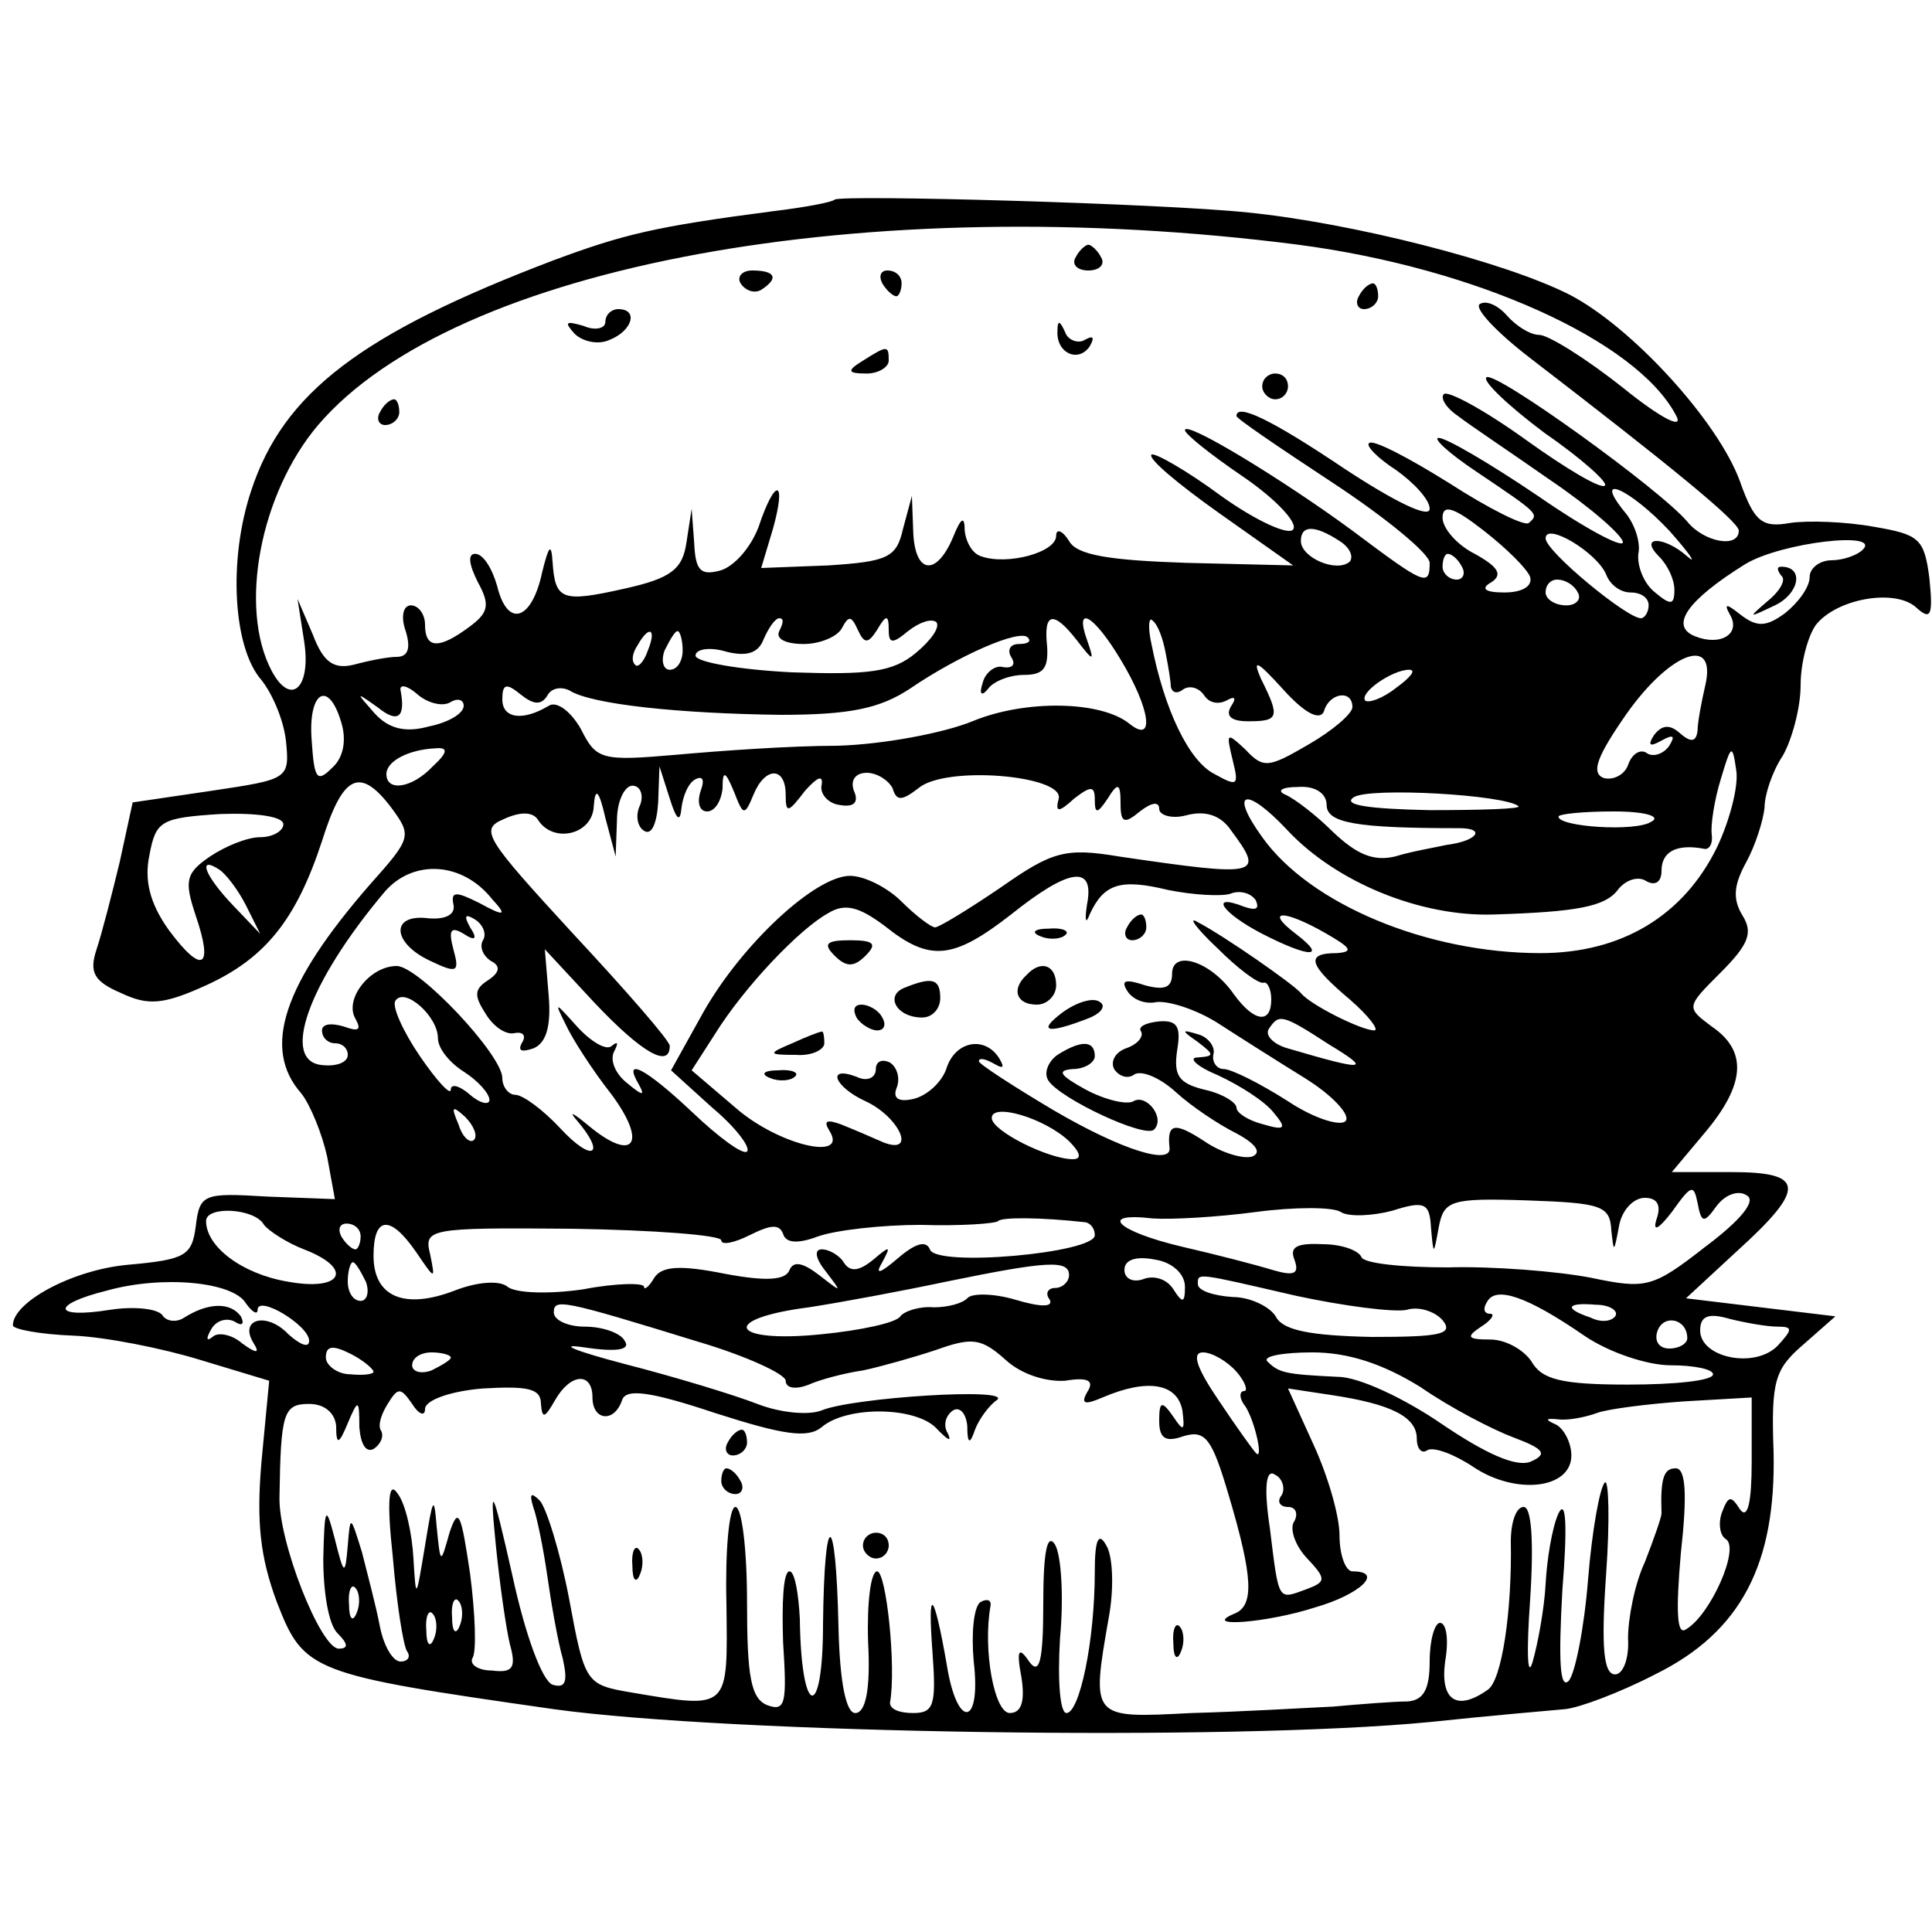 <?xml version="1.0" standalone="no"?>
<!DOCTYPE svg PUBLIC "-//W3C//DTD SVG 20010904//EN"
 "http://www.w3.org/TR/2001/REC-SVG-20010904/DTD/svg10.dtd">
<svg version="1.0" xmlns="http://www.w3.org/2000/svg"
 width="150pt" height="150pt" viewBox="0 0 150 150"
 preserveAspectRatio="xMidYMid meet">
<g transform="translate(0,150) scale(0.1,-0.1)"
fill="#000000" stroke="none">
<path d="M648 1345 c-2 -2 -23 -6 -48 -9 -92 -12 -116 -18 -170 -38 -150 -57
-210 -103 -235 -179 -18 -54 -14 -122 8 -147 8 -10 17 -30 19 -47 3 -30 2 -30
-58 -39 l-61 -9 -10 -46 c-6 -25 -14 -56 -18 -68 -6 -18 -2 -25 19 -34 21 -10
33 -9 66 6 46 21 70 51 90 112 16 51 29 58 53 27 17 -23 17 -24 -16 -61 -67
-77 -84 -127 -53 -162 7 -9 16 -31 20 -49 l6 -33 -53 2 c-49 3 -52 2 -55 -23
-3 -23 -8 -26 -53 -30 -43 -4 -89 -29 -89 -47 0 -3 21 -7 47 -8 25 -1 70 -10
99 -19 l53 -16 -6 -63 c-4 -47 -1 -74 12 -109 21 -54 26 -56 215 -83 137 -19
525 -25 680 -10 47 5 94 9 105 10 11 1 43 13 70 27 67 33 94 86 92 173 -2 55
1 64 23 83 l25 22 -58 7 -58 7 40 37 c54 49 52 61 -5 61 l-46 0 26 31 c31 37
33 63 5 82 -20 15 -20 15 7 42 22 22 25 31 17 44 -8 13 -7 24 3 42 7 13 13 32
14 42 0 10 6 28 14 40 7 12 14 37 14 55 0 18 6 39 12 47 16 20 60 28 77 14 12
-11 14 -8 11 22 -4 31 -8 34 -43 40 -22 4 -51 5 -65 3 -22 -4 -28 1 -39 32
-17 47 -84 120 -132 145 -51 26 -170 56 -250 64 -66 7 -316 14 -321 10z m360
-35 c137 -18 262 -74 293 -132 7 -12 -10 -4 -41 21 -29 23 -58 41 -65 41 -7 0
-18 7 -25 15 -7 8 -16 12 -21 9 -5 -3 13 -22 39 -42 108 -83 162 -127 162
-134 0 -14 -27 -9 -40 7 -21 25 -150 118 -156 112 -3 -3 17 -22 45 -43 29 -20
50 -39 47 -41 -3 -3 -30 13 -62 36 -32 23 -60 38 -63 35 -3 -3 2 -11 11 -17 9
-7 42 -29 72 -50 31 -21 56 -43 56 -48 0 -5 -30 11 -66 36 -37 25 -71 45 -77
45 -5 0 8 -12 29 -26 49 -33 49 -33 41 -40 -3 -3 -31 11 -62 31 -32 20 -59 34
-62 31 -3 -2 7 -12 21 -21 14 -10 26 -23 26 -30 0 -8 -28 6 -66 31 -58 39 -84
51 -84 41 0 -2 34 -25 75 -52 41 -27 75 -55 75 -62 0 -19 -4 -17 -60 25 -53
39 -130 86 -130 78 0 -3 20 -19 45 -36 25 -17 43 -36 39 -41 -3 -5 -28 6 -56
26 -27 20 -52 34 -54 32 -3 -3 21 -23 52 -45 l58 -41 -83 2 c-60 2 -85 6 -91
17 -5 8 -10 10 -10 4 0 -13 -38 -23 -58 -16 -7 2 -12 11 -13 20 0 12 -3 10 -9
-5 -13 -31 -30 -29 -31 5 l-1 27 -7 -26 c-5 -22 -12 -25 -58 -28 l-52 -2 9 30
c11 39 2 41 -11 2 -6 -16 -19 -31 -30 -34 -15 -4 -19 0 -20 21 l-2 27 -4 -26
c-3 -21 -12 -28 -48 -36 -49 -11 -54 -9 -56 21 -1 15 -3 12 -8 -8 -8 -38 -27
-44 -35 -11 -4 14 -11 25 -17 25 -6 0 -5 -8 2 -22 10 -18 8 -24 -7 -35 -23
-17 -34 -17 -34 2 0 8 -5 15 -11 15 -6 0 -8 -9 -4 -20 4 -13 2 -20 -7 -20 -7
0 -22 -3 -33 -6 -16 -4 -24 2 -32 23 l-12 28 5 -32 c6 -37 -10 -52 -25 -24
-26 49 -9 138 36 191 106 124 426 183 761 140z m288 -222 c16 -18 22 -27 14
-20 -18 16 -38 16 -22 0 7 -7 12 -18 12 -26 0 -12 -3 -12 -15 -2 -9 7 -14 21
-13 30 2 9 -3 24 -11 33 -25 31 5 17 35 -15z m-108 -36 c2 -7 -6 -12 -20 -12
-15 0 -19 3 -10 8 9 6 5 12 -13 22 -14 7 -25 20 -25 28 0 11 9 8 32 -10 18
-14 34 -30 36 -36z m-148 28 c8 -5 11 -12 8 -16 -10 -9 -38 3 -38 16 0 12 10
13 30 0z m207 -26 c3 -8 11 -14 19 -14 8 0 14 -4 14 -10 0 -5 -3 -10 -6 -10
-11 0 -74 52 -74 62 0 13 40 -11 47 -28z m199 19 c-4 -4 -15 -8 -24 -8 -9 0
-17 -6 -17 -13 0 -8 -9 -20 -19 -28 -15 -11 -22 -11 -35 -1 -10 8 -13 9 -8 0
9 -15 -7 -25 -27 -17 -20 8 -6 28 39 56 28 17 107 26 91 11z m-311 -13 c3 -5
1 -10 -4 -10 -6 0 -11 5 -11 10 0 6 2 10 4 10 3 0 8 -4 11 -10z m90 -20 c3 -5
-1 -10 -9 -10 -9 0 -16 5 -16 10 0 6 4 10 9 10 6 0 13 -4 16 -10z m-620 -30
c-3 -6 5 -10 19 -10 13 0 27 6 30 13 5 9 7 9 12 -2 5 -11 8 -11 15 0 7 12 9
12 9 0 0 -11 3 -11 15 -1 9 7 18 10 22 7 3 -4 -4 -14 -16 -24 -18 -15 -37 -17
-96 -15 -41 2 -75 8 -75 13 0 5 11 7 24 3 16 -4 25 -1 29 10 4 9 9 16 12 16 4
0 3 -4 0 -10z m231 -7 c13 -17 14 -17 8 0 -10 28 5 20 26 -15 23 -38 27 -66 7
-50 -22 18 -81 19 -122 2 -22 -9 -69 -18 -105 -19 -36 0 -92 -4 -125 -7 -58
-5 -62 -4 -74 20 -8 14 -19 22 -25 18 -20 -12 -36 -10 -36 5 0 12 3 13 14 4
10 -8 16 -9 21 -1 3 6 11 7 17 4 17 -11 86 -18 164 -19 54 0 77 5 100 20 38
26 86 47 92 40 3 -3 0 -5 -7 -5 -7 0 -9 -5 -6 -10 4 -6 1 -9 -6 -8 -6 2 -14
-4 -16 -12 -3 -9 -1 -11 4 -5 4 6 17 11 28 11 15 0 19 5 18 22 -3 27 5 28 23
5z m69 -10 c2 -10 4 -22 4 -26 1 -5 5 -6 10 -2 5 3 12 1 16 -5 4 -6 11 -7 17
-4 7 4 8 2 4 -4 -5 -8 0 -12 13 -12 24 0 25 3 10 33 -7 16 -3 14 17 -8 17 -19
29 -25 32 -17 4 14 22 17 22 3 0 -5 -15 -18 -34 -29 -31 -18 -35 -19 -49 -4
-15 14 -15 13 -10 -8 5 -20 4 -21 -14 -11 -20 10 -39 50 -49 101 -3 13 -2 22
1 18 4 -3 8 -14 10 -25z m-402 2 c-3 -9 -8 -14 -10 -11 -3 3 -2 9 2 15 9 16
15 13 8 -4z m27 0 c0 -8 -4 -15 -10 -15 -5 0 -7 7 -4 15 4 8 8 15 10 15 2 0 4
-7 4 -15z m794 -27 c-3 -13 -6 -29 -6 -35 -1 -9 -5 -10 -14 -2 -8 7 -14 6 -20
-2 -5 -8 -3 -9 6 -4 9 5 11 4 6 -4 -4 -6 -12 -9 -17 -6 -5 4 -12 0 -15 -9 -3
-8 -12 -12 -19 -10 -10 4 -5 17 18 50 34 48 70 61 61 22z m-240 -2 c-10 -8
-21 -12 -24 -10 -5 6 21 24 34 24 6 0 1 -6 -10 -14z m-734 -11 c5 3 10 2 10
-3 0 -6 -12 -13 -27 -16 -18 -5 -31 -2 -42 10 -15 17 -15 17 2 5 16 -13 22 -8
18 13 -1 5 5 4 13 -3 8 -7 20 -10 26 -6z m-85 -16 c4 -13 2 -27 -7 -35 -12
-12 -14 -9 -16 21 -3 38 13 48 23 14z m71 -34 c-16 -17 -36 -20 -36 -6 0 10
17 19 38 20 10 1 10 -3 -2 -14z m997 -63 c-26 -53 -74 -82 -137 -82 -88 0
-179 38 -216 90 -26 36 -13 40 19 6 38 -41 104 -68 161 -66 64 2 86 6 96 19 6
8 16 11 22 7 7 -4 12 -1 12 8 0 15 12 21 33 17 4 -1 7 4 6 11 -1 7 2 27 7 43
8 27 9 28 12 7 2 -12 -5 -39 -15 -60z m-804 30 c1 9 5 20 11 23 6 3 7 -1 4 -9
-3 -9 -1 -16 5 -16 6 0 11 8 12 18 0 14 2 14 9 -3 7 -18 8 -19 15 -2 9 22 25
22 25 0 0 -15 2 -14 15 3 9 10 14 13 13 5 -2 -7 5 -15 14 -16 11 -2 15 2 11
11 -3 8 1 14 10 14 8 0 17 -6 20 -12 3 -10 7 -10 20 0 21 18 113 10 109 -8 -3
-11 0 -11 12 0 13 10 16 10 16 -1 0 -11 2 -11 10 1 8 13 10 12 10 -4 0 -15 3
-16 15 -6 9 7 15 8 15 2 0 -5 10 -8 21 -5 15 4 27 0 35 -12 26 -35 22 -36 -87
-20 -42 7 -52 4 -92 -24 -25 -17 -48 -31 -51 -31 -3 0 -15 9 -26 20 -11 11
-29 20 -40 20 -27 0 -84 -53 -114 -106 l-25 -45 32 -29 c18 -15 30 -31 27 -34
-3 -3 -22 11 -42 30 -37 35 -55 44 -42 22 5 -9 3 -9 -9 1 -9 7 -14 18 -10 25
3 6 3 8 -2 4 -4 -4 -16 3 -27 15 -17 19 -18 20 -9 2 5 -11 21 -36 36 -55 28
-38 17 -53 -18 -24 -12 10 -16 12 -9 4 23 -27 12 -33 -13 -6 -13 14 -29 26
-35 26 -5 0 -10 6 -10 13 0 18 -65 87 -82 87 -21 0 -41 -26 -32 -41 5 -9 2
-10 -9 -6 -10 3 -17 2 -17 -3 0 -6 5 -10 10 -10 6 0 10 -4 10 -9 0 -6 -9 -9
-19 -8 -34 2 -12 64 48 135 22 25 60 23 83 -6 12 -13 10 -14 -10 -3 -18 9 -22
9 -20 -1 2 -8 -6 -12 -19 -11 -30 4 -29 -19 1 -33 21 -10 23 -9 18 9 -4 15 -2
18 8 12 9 -6 11 -4 5 5 -5 9 -4 11 4 6 6 -4 9 -11 6 -16 -3 -5 0 -12 6 -16 8
-4 7 -9 -2 -15 -11 -7 -11 -12 -2 -26 6 -10 16 -17 23 -15 6 1 9 -2 5 -8 -3
-6 0 -7 9 -4 10 4 14 17 12 41 l-3 36 39 -42 c36 -38 58 -51 58 -33 0 4 -34
43 -75 87 -68 74 -73 81 -54 89 13 6 23 6 27 -1 12 -18 42 -11 43 11 1 15 4
13 9 -9 l8 -30 1 28 c0 15 6 27 12 27 6 0 9 -7 6 -15 -4 -8 -2 -17 3 -20 6 -4
10 6 11 22 l1 28 8 -25 c5 -16 8 -19 9 -8z m501 3 c0 -14 23 -18 103 -18 21 0
14 -10 -10 -13 -9 -2 -27 -5 -40 -9 -17 -4 -30 2 -48 19 -13 13 -30 26 -37 29
-7 3 -3 6 10 6 13 1 22 -5 22 -14z m149 -1 c2 -2 -29 -3 -69 -3 -48 1 -68 4
-59 10 12 8 118 2 128 -7z m-959 -14 c0 -5 -8 -10 -18 -10 -10 0 -27 -7 -39
-15 -19 -13 -20 -19 -11 -46 14 -41 5 -46 -21 -11 -15 21 -19 39 -15 58 5 27
9 29 55 32 29 1 49 -2 49 -8z m1062 2 c-12 -8 -72 -4 -72 4 0 2 19 4 43 4 25
0 37 -4 29 -8z m-1091 -65 l11 -22 -21 22 c-22 23 -28 39 -11 28 5 -3 15 -16
21 -28z m653 1 c-2 -13 -1 -16 2 -8 11 24 24 28 61 19 20 -4 41 -5 48 -3 7 3
16 1 20 -5 3 -7 0 -8 -9 -5 -28 11 -17 -5 14 -21 37 -19 51 -19 26 0 -25 19
-9 19 24 0 19 -11 21 -14 8 -15 -25 0 -22 -9 10 -36 15 -13 23 -24 19 -24 -10
0 -50 20 -57 29 -6 7 -59 44 -80 55 -8 5 -2 -4 15 -20 16 -16 32 -28 36 -27 3
1 6 -5 6 -13 0 -19 -13 -18 -29 4 -18 26 -48 35 -48 16 0 -11 -6 -13 -21 -9
-15 5 -19 4 -14 -4 4 -7 14 -11 23 -9 10 1 31 -6 47 -16 17 -11 47 -30 68 -43
21 -13 35 -28 32 -33 -3 -5 -24 1 -45 15 -22 14 -44 25 -50 25 -5 0 -9 5 -8
11 2 6 -4 14 -12 16 -13 4 -13 3 0 -6 13 -10 13 -11 0 -12 -8 0 -1 -7 16 -14
17 -8 36 -20 43 -29 10 -12 9 -14 -8 -9 -12 3 -21 9 -21 13 0 4 -11 11 -25 14
-20 5 -24 11 -21 31 3 18 0 23 -14 22 -10 -1 -17 -4 -14 -8 2 -4 -3 -10 -12
-13 -8 -3 -12 -10 -9 -16 4 -6 11 -8 16 -4 6 3 20 -3 32 -14 12 -11 33 -25 47
-32 15 -8 20 -15 12 -18 -7 -2 -24 3 -37 12 -23 15 -29 14 -27 -5 2 -14 -37
-2 -90 29 -32 19 -58 36 -58 38 0 3 5 2 12 -2 7 -4 8 -3 4 4 -11 18 -34 14
-41 -7 -3 -10 -14 -21 -25 -24 -12 -3 -17 0 -14 8 3 7 1 16 -5 20 -6 3 -11 1
-11 -5 0 -7 -7 -10 -15 -6 -24 9 -17 -8 7 -19 26 -12 40 -42 14 -32 -9 4 -23
10 -33 14 -11 4 -14 3 -9 -5 15 -24 -40 -11 -73 18 l-34 29 18 28 c23 37 66
82 88 94 13 8 24 5 44 -10 35 -28 53 -26 98 9 45 36 65 39 59 8z m-504 -104
c0 -8 9 -19 20 -26 11 -7 20 -17 20 -22 0 -4 -7 -3 -15 4 -8 7 -15 9 -15 4 0
-5 -11 7 -24 26 -13 19 -22 39 -19 43 7 11 33 -12 33 -29z m692 -5 c33 -20 29
-21 -32 -3 -11 3 -18 10 -15 15 8 12 10 12 47 -12z m-664 -74 c-3 -3 -9 2 -12
12 -6 14 -5 15 5 6 7 -7 10 -15 7 -18z m462 -1 c9 -9 10 -14 3 -14 -19 0 -63
22 -63 32 0 12 41 0 60 -18z m503 -50 c7 9 17 12 23 8 8 -4 -4 -19 -32 -40
-41 -32 -46 -33 -89 -24 -26 5 -76 9 -111 8 -35 0 -65 3 -67 8 -2 5 -15 10
-30 10 -20 1 -26 -2 -22 -12 4 -11 0 -13 -17 -8 -13 4 -44 12 -70 18 -51 12
-66 27 -23 22 14 -1 50 1 80 5 30 4 60 4 66 0 6 -4 25 -3 40 1 25 8 29 6 30
-13 2 -22 2 -22 6 0 4 21 9 23 69 21 57 -2 64 -4 65 -23 2 -18 2 -18 6 3 2 12
11 22 20 22 10 0 13 -6 9 -17 -3 -10 2 -7 12 6 15 21 17 22 20 7 3 -16 5 -16
15 -2z m-1128 -15 c4 -5 18 -14 31 -19 39 -15 30 -33 -13 -25 -35 6 -63 27
-63 47 0 12 38 10 45 -3z m638 2 c4 -1 7 -5 7 -10 0 -14 -124 -25 -128 -11 -3
7 -11 5 -25 -7 -14 -12 -18 -13 -12 -3 7 13 6 13 -7 2 -11 -9 -18 -10 -23 -2
-3 5 -11 10 -17 10 -6 0 -5 -7 3 -17 13 -17 13 -17 -5 -3 -13 10 -20 11 -23 4
-3 -8 -18 -9 -50 -3 -35 7 -49 6 -55 -3 -4 -7 -8 -10 -8 -7 0 3 -21 3 -47 -2
-27 -4 -53 -3 -59 2 -6 5 -23 4 -41 -3 -39 -15 -63 -5 -63 27 0 31 13 32 33 3
15 -22 15 -22 11 -2 -5 20 -2 21 110 20 64 -1 116 -5 116 -9 0 -4 10 -2 22 4
16 8 23 9 26 1 2 -7 11 -8 27 -2 14 5 50 9 80 9 31 -1 58 1 60 3 3 3 32 3 68
-1z m-563 -11 c0 -5 -2 -10 -4 -10 -3 0 -8 5 -11 10 -3 6 -1 10 4 10 6 0 11
-4 11 -10z m640 -39 c0 -13 -2 -13 -9 -2 -5 8 -15 11 -23 8 -8 -3 -15 0 -15 7
0 8 9 11 24 8 13 -2 23 -11 23 -21z m-636 4 c3 -8 1 -15 -4 -15 -6 0 -10 7
-10 15 0 8 2 15 4 15 2 0 6 -7 10 -15z m546 5 c0 -5 -5 -10 -11 -10 -5 0 -8
-4 -4 -9 3 -6 -7 -6 -27 0 -17 5 -34 5 -37 1 -4 -4 -15 -7 -26 -7 -11 1 -23
-3 -26 -7 -3 -5 -31 -11 -62 -14 -70 -7 -79 12 -9 21 26 4 74 13 107 20 78 16
95 17 95 5z m-639 -22 c5 -7 9 -9 9 -5 0 12 40 -12 40 -24 0 -6 -7 -3 -16 5
-17 18 -39 12 -27 -7 5 -8 2 -8 -9 0 -8 7 -19 9 -23 5 -5 -4 -5 -1 -1 6 4 7
12 9 18 6 6 -4 8 -2 5 4 -8 11 -25 11 -44 -1 -6 -4 -14 -3 -17 2 -4 5 -22 7
-41 4 -44 -7 -46 4 -2 15 43 12 98 7 108 -10z m815 6 c37 -8 76 -13 86 -11 9
3 22 -1 28 -8 9 -11 -2 -13 -55 -13 -47 1 -68 5 -74 15 -4 8 -20 16 -34 16
-15 1 -27 5 -27 10 0 9 -2 9 76 -9z m224 -31 c19 -13 49 -23 67 -23 18 0 33
-3 33 -7 0 -5 -30 -8 -66 -8 -52 0 -67 4 -75 18 -6 9 -20 17 -32 17 -18 0 -19
2 -7 10 8 5 11 10 7 10 -5 0 -6 4 -2 10 7 11 30 4 75 -27z m-687 -5 c37 -11
67 -25 67 -30 0 -6 8 -7 18 -3 9 4 28 9 42 11 14 3 39 10 57 16 28 10 35 9 54
-8 12 -11 31 -17 46 -16 18 3 23 0 17 -9 -5 -9 -2 -10 12 -4 35 15 58 11 62
-10 2 -16 1 -17 -7 -5 -9 13 -11 12 -11 -3 0 -14 5 -17 19 -12 17 5 22 -2 35
-46 19 -64 20 -86 4 -92 -26 -11 26 -7 63 5 35 10 54 28 29 28 -5 0 -10 12
-10 28 0 15 -9 46 -20 70 l-20 44 33 -5 c47 -7 67 -17 67 -34 0 -8 4 -12 8 -9
5 3 21 -3 36 -13 33 -22 76 -17 76 9 0 10 -6 21 -12 24 -9 4 -8 5 2 4 8 -1 22
2 30 5 8 3 39 7 68 9 l52 3 0 -50 c0 -31 -3 -45 -9 -37 -7 11 -9 11 -14 -2 -3
-8 -2 -18 3 -21 11 -7 -12 -59 -31 -70 -7 -5 -8 13 -4 59 5 45 4 66 -4 66 -9
0 -12 -7 -11 -35 0 -3 -6 -20 -13 -38 -8 -17 -13 -44 -13 -59 1 -16 -4 -28
-10 -28 -9 0 -11 21 -7 78 3 42 2 74 -1 71 -4 -4 -10 -38 -13 -75 -3 -38 -10
-73 -15 -79 -7 -7 -8 16 -5 70 4 50 3 72 -3 60 -5 -11 -9 -36 -10 -55 -1 -19
-6 -46 -10 -60 -4 -14 -5 6 -2 48 3 46 1 72 -5 72 -6 0 -10 -12 -10 -27 1 -54
-7 -108 -18 -115 -24 -17 -37 -8 -33 22 3 17 1 30 -4 30 -4 0 -8 -13 -8 -30 0
-22 -5 -30 -17 -31 -10 0 -36 -2 -58 -4 -22 -1 -71 -4 -110 -5 -78 -4 -78 -5
-64 75 4 22 3 47 -2 55 -6 11 -9 5 -9 -20 0 -55 -12 -110 -22 -110 -5 0 -7 25
-5 58 3 32 1 65 -4 73 -6 9 -9 -6 -9 -46 0 -45 -3 -56 -11 -45 -8 12 -10 9 -6
-12 3 -19 0 -28 -9 -28 -12 0 -21 49 -15 83 1 5 -3 6 -8 3 -5 -4 -7 -24 -5
-46 6 -51 -13 -53 -21 -2 -10 57 -15 62 -11 9 3 -41 1 -47 -15 -47 -11 0 -18
3 -18 8 5 28 -3 102 -10 102 -5 0 -8 -25 -7 -55 2 -37 -2 -55 -10 -55 -7 0
-12 23 -13 67 -2 92 -11 93 -12 2 0 -76 -17 -73 -18 4 -1 20 -4 37 -8 37 -5 0
-6 -25 -5 -55 3 -47 2 -54 -12 -49 -13 5 -16 22 -16 80 0 41 -4 74 -9 74 -5 0
-8 -34 -7 -75 1 -83 3 -82 -74 -69 -35 6 -36 7 -48 72 -7 37 -18 72 -23 77 -7
7 -8 5 -5 -5 3 -8 8 -33 11 -54 3 -21 8 -50 12 -64 4 -18 2 -23 -8 -20 -8 3
-21 38 -31 84 -16 71 -18 74 -13 24 3 -30 8 -65 11 -77 5 -18 2 -22 -14 -20
-11 0 -18 5 -15 10 3 5 2 34 -2 65 -7 47 -9 53 -16 32 -7 -25 -7 -25 -10 5 -2
25 -3 22 -9 -15 -7 -42 -7 -43 -9 -10 -1 19 -6 42 -12 50 -7 11 -9 -3 -4 -49
3 -36 8 -68 11 -73 3 -4 1 -8 -5 -8 -6 0 -13 12 -16 27 -3 16 -10 42 -14 58
-9 29 -9 29 -11 5 -2 -24 -3 -23 -10 5 -7 27 -8 26 -9 -15 0 -26 4 -51 11 -58
8 -8 9 -12 1 -12 -14 0 -47 83 -46 118 1 65 3 72 23 72 12 0 20 -7 21 -17 0
-15 2 -15 9 2 8 19 9 19 9 -3 1 -13 5 -20 11 -17 6 4 8 10 6 14 -3 4 0 13 5
21 8 13 10 13 19 0 5 -8 10 -10 10 -4 0 7 20 14 45 16 35 2 45 0 45 -12 1 -12
3 -11 11 3 12 21 29 22 29 2 0 -18 17 -20 23 -2 3 9 21 7 72 -10 53 -17 72
-20 83 -11 20 17 75 16 90 -2 8 -8 11 -10 8 -3 -4 6 -2 14 4 18 5 3 10 -2 11
-12 0 -14 2 -15 6 -3 3 8 11 19 17 23 13 10 -112 2 -136 -8 -10 -4 -32 -2 -50
5 -18 7 -64 21 -103 31 -38 10 -53 16 -32 13 26 -4 37 -2 32 5 -3 6 -17 11
-31 11 -13 0 -24 5 -24 11 0 11 6 10 113 -23z m711 20 c-3 -4 -11 -5 -19 -1
-21 7 -19 12 4 10 11 0 18 -5 15 -9z m56 -17 c0 -4 -6 -8 -14 -8 -8 0 -12 6
-9 14 5 13 23 9 23 -6z m70 9 c12 0 12 -2 0 -15 -18 -18 -60 -9 -60 12 0 11 6
14 23 9 12 -3 29 -6 37 -6z m-1090 -35 c0 -2 -8 -3 -18 -2 -10 0 -19 7 -19 13
0 9 5 10 19 3 10 -5 18 -12 18 -14z m60 11 c0 -2 -7 -6 -15 -10 -8 -3 -15 -1
-15 4 0 6 7 10 15 10 8 0 15 -2 15 -4z m610 -11 c7 -8 9 -15 6 -15 -4 0 -4 -6
1 -12 8 -13 14 -43 8 -36 -2 2 -15 20 -29 41 -17 25 -21 37 -12 37 7 0 19 -7
26 -15z m143 -12 c23 -16 56 -33 72 -39 24 -9 27 -13 13 -19 -11 -4 -34 6 -68
29 -29 20 -65 37 -81 37 -41 2 -46 3 -55 12 -4 4 12 7 35 7 28 0 55 -9 84 -27z
m-108 -84 c-4 -5 -1 -9 5 -9 6 0 8 -5 5 -11 -4 -5 0 -18 9 -28 16 -17 16 -19
0 -25 -22 -8 -21 -10 -28 47 -5 33 -3 47 4 42 6 -3 8 -11 5 -16z m-718 -91
c-3 -8 -6 -5 -6 6 -1 11 2 17 5 13 3 -3 4 -12 1 -19z m80 -10 c-3 -8 -6 -5 -6
6 -1 11 2 17 5 13 3 -3 4 -12 1 -19z m-20 -10 c-3 -8 -6 -5 -6 6 -1 11 2 17 5
13 3 -3 4 -12 1 -19z"/>
<path d="M835 1300 c-3 -5 1 -10 10 -10 9 0 13 5 10 10 -3 6 -8 10 -10 10 -2
0 -7 -4 -10 -10z"/>
<path d="M575 1280 c4 -6 11 -8 16 -5 14 9 11 15 -7 15 -8 0 -12 -5 -9 -10z"/>
<path d="M685 1280 c3 -5 8 -10 11 -10 2 0 4 5 4 10 0 6 -5 10 -11 10 -5 0 -7
-4 -4 -10z"/>
<path d="M1055 1270 c-3 -5 -1 -10 4 -10 6 0 11 5 11 10 0 6 -2 10 -4 10 -3 0
-8 -4 -11 -10z"/>
<path d="M470 1250 c0 -5 -8 -7 -17 -3 -14 4 -15 3 -7 -6 6 -6 18 -9 27 -5 18
7 23 24 7 24 -5 0 -10 -4 -10 -10z"/>
<path d="M821 1243 c-1 -17 16 -25 25 -12 4 7 3 9 -4 5 -5 -3 -13 0 -15 6 -4
9 -6 10 -6 1z"/>
<path d="M670 1220 c-13 -8 -12 -10 3 -10 9 0 17 5 17 10 0 12 -1 12 -20 0z"/>
<path d="M980 1200 c0 -5 5 -10 10 -10 6 0 10 5 10 10 0 6 -4 10 -10 10 -5 0
-10 -4 -10 -10z"/>
<path d="M295 1180 c-3 -5 -1 -10 4 -10 6 0 11 5 11 10 0 6 -2 10 -4 10 -3 0
-8 -4 -11 -10z"/>
<path d="M1383 1053 c4 -3 -1 -12 -11 -20 -15 -13 -15 -13 6 -3 19 9 23 30 5
30 -4 0 -3 -3 0 -7z"/>
<path d="M875 780 c-3 -5 -1 -10 4 -10 6 0 11 5 11 10 0 6 -2 10 -4 10 -3 0
-8 -4 -11 -10z"/>
<path d="M808 773 c7 -3 16 -2 19 1 4 3 -2 6 -13 5 -11 0 -14 -3 -6 -6z"/>
<path d="M648 758 c9 -9 15 -9 24 0 9 9 7 12 -12 12 -19 0 -21 -3 -12 -12z"/>
<path d="M797 743 c-12 -11 -8 -23 8 -23 8 0 15 7 15 15 0 16 -12 20 -23 8z"/>
<path d="M702 733 c-15 -6 -6 -23 14 -23 8 0 14 7 14 15 0 15 -6 17 -28 8z"/>
<path d="M825 714 c-20 -15 -12 -17 19 -5 11 4 15 10 10 13 -5 4 -18 0 -29 -8z"/>
<path d="M665 710 c3 -5 11 -10 16 -10 6 0 7 5 4 10 -3 6 -11 10 -16 10 -6 0
-7 -4 -4 -10z"/>
<path d="M615 690 c-19 -8 -19 -9 3 -9 12 -1 22 4 22 9 0 6 -1 10 -2 9 -2 0
-12 -4 -23 -9z"/>
<path d="M821 681 c-7 -5 -11 -14 -7 -20 9 -14 75 -45 82 -38 9 9 -6 28 -16
22 -5 -3 -22 1 -37 9 -20 11 -23 15 -10 16 9 0 17 5 17 10 0 12 -10 13 -29 1z"/>
<path d="M598 663 c7 -3 16 -2 19 1 4 3 -2 6 -13 5 -11 0 -14 -3 -6 -6z"/>
<path d="M565 380 c-3 -5 -1 -10 4 -10 6 0 11 5 11 10 0 6 -2 10 -4 10 -3 0
-8 -4 -11 -10z"/>
<path d="M560 350 c0 -5 5 -10 11 -10 5 0 7 5 4 10 -3 6 -8 10 -11 10 -2 0 -4
-4 -4 -10z"/>
<path d="M670 300 c0 -5 5 -10 10 -10 6 0 10 5 10 10 0 6 -4 10 -10 10 -5 0
-10 -4 -10 -10z"/>
<path d="M491 284 c0 -11 3 -14 6 -6 3 7 2 16 -1 19 -3 4 -6 -2 -5 -13z"/>
<path d="M911 224 c0 -11 3 -14 6 -6 3 7 2 16 -1 19 -3 4 -6 -2 -5 -13z"/>
</g>
</svg>
